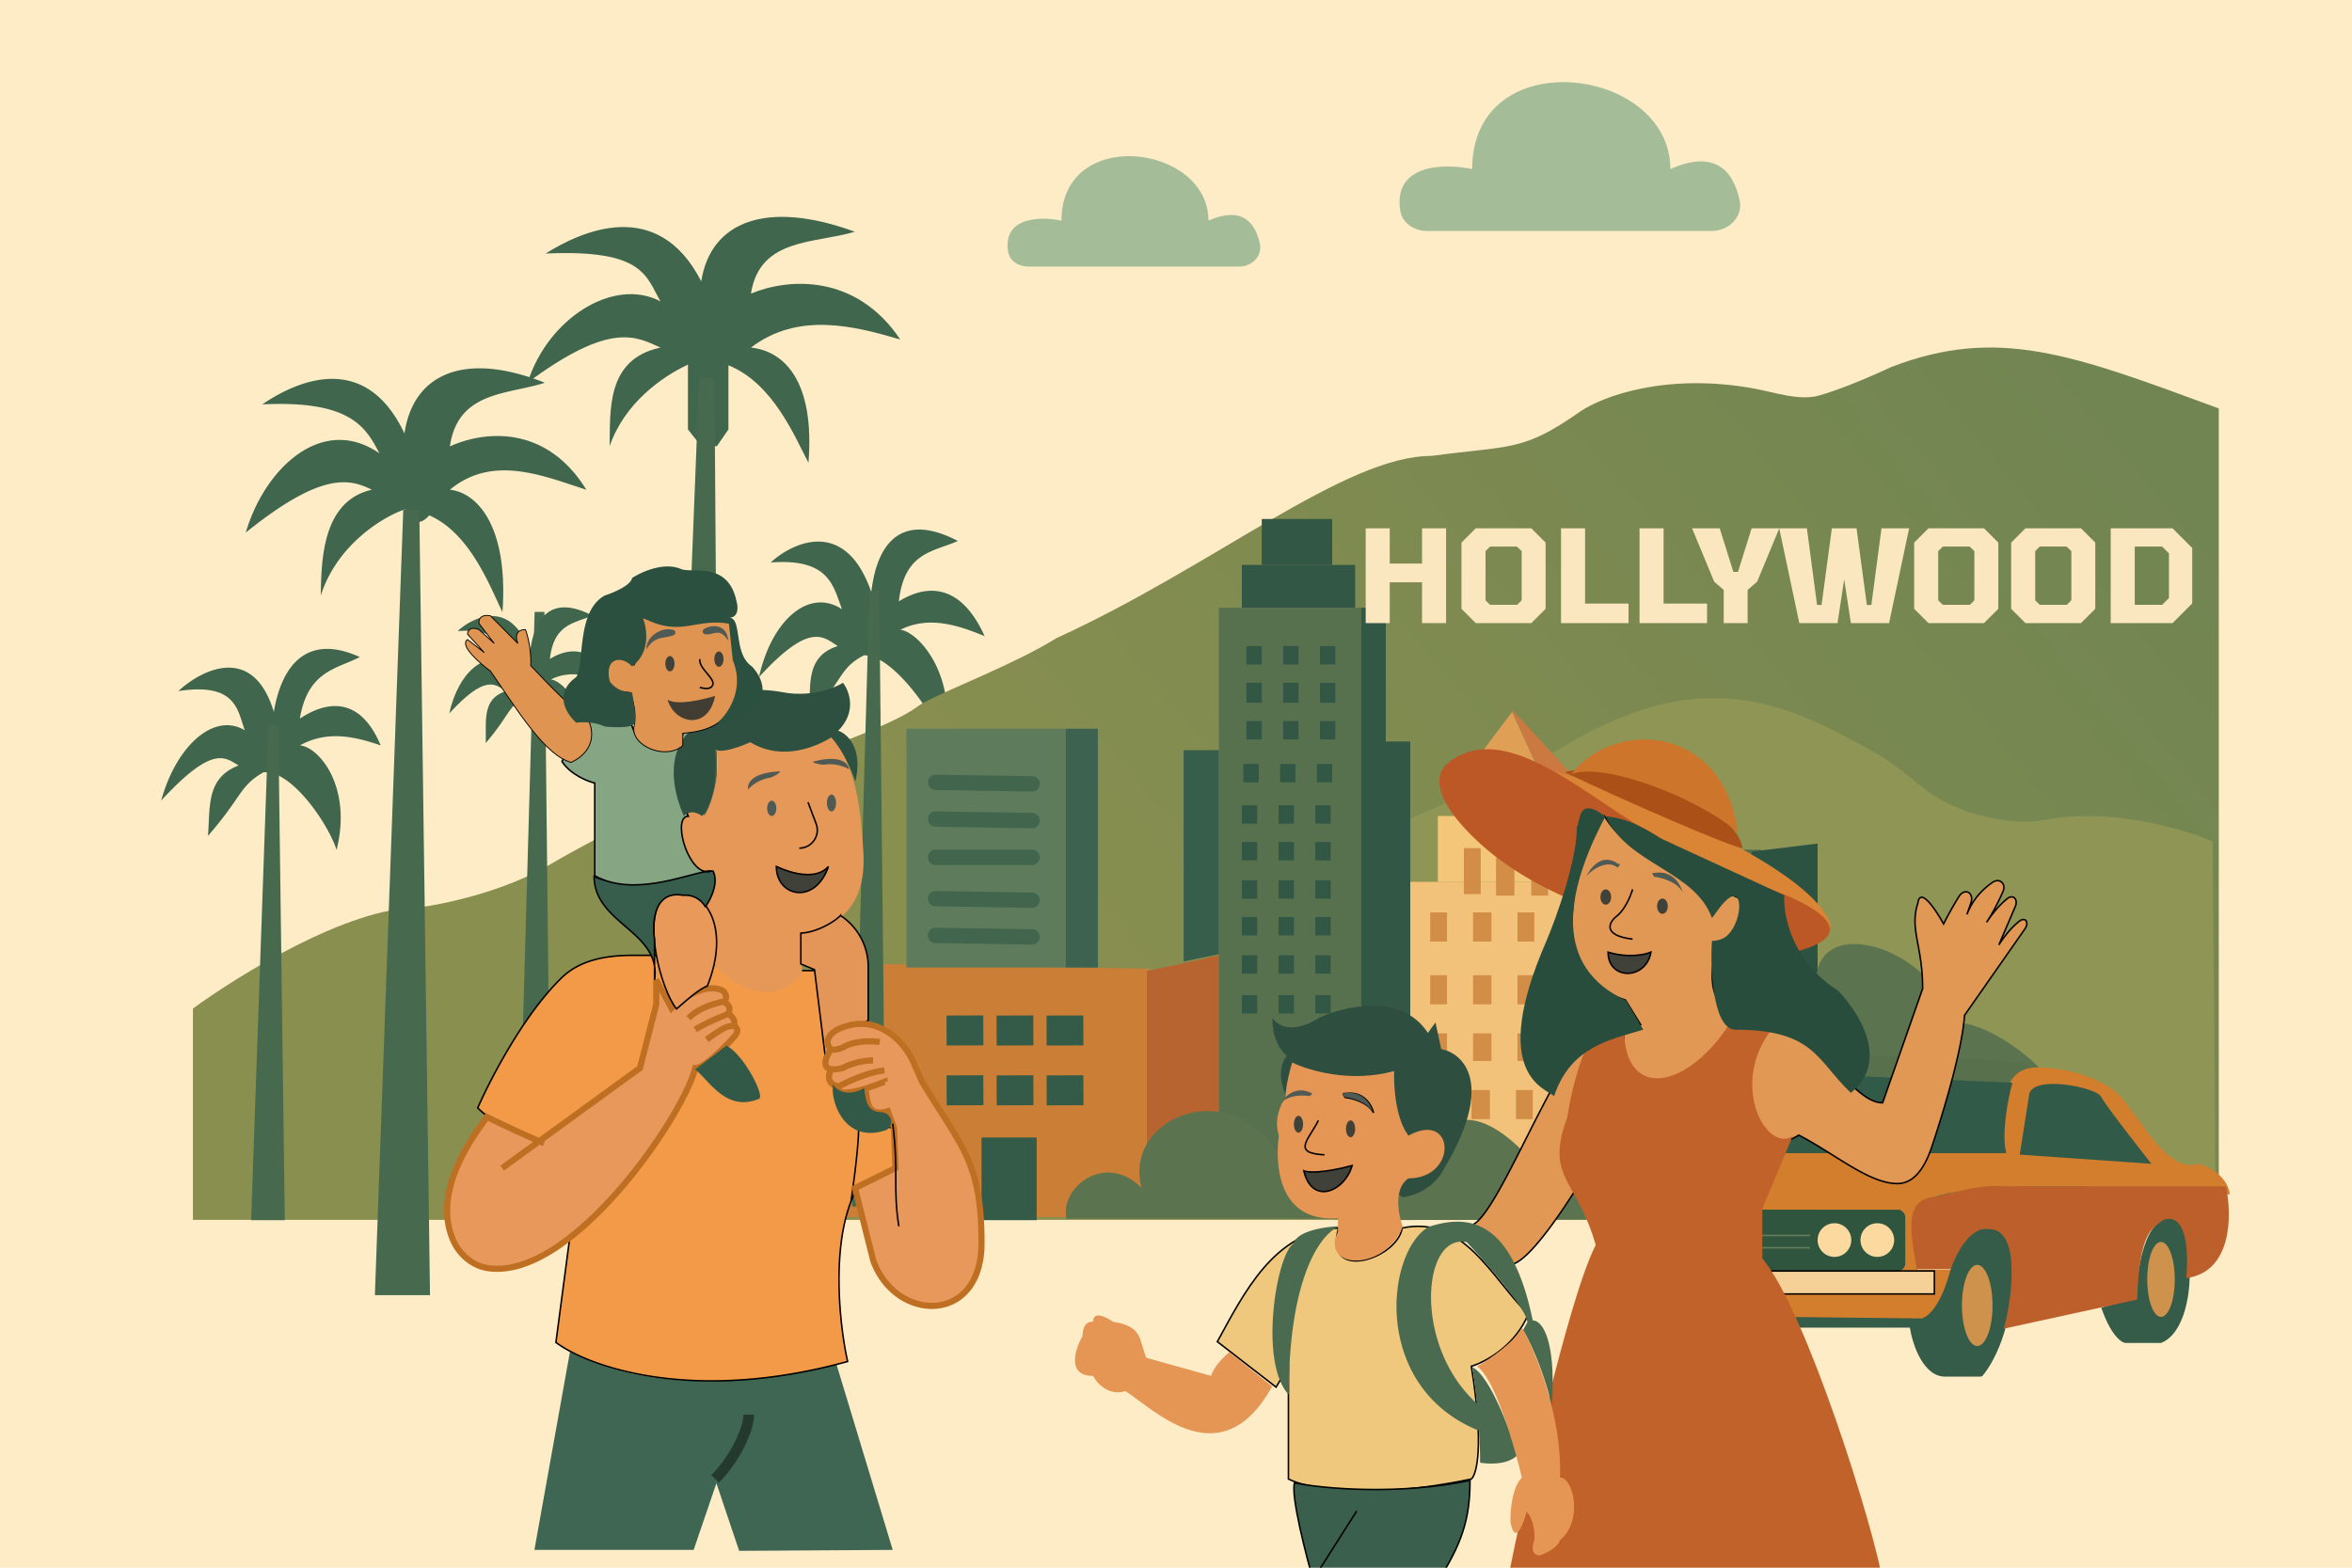 <svg xmlns="http://www.w3.org/2000/svg" width="1536" height="1024" fill="none" viewBox="0 0 1536 1024"><g clip-path="url(#a)"><path fill="#FDECC6" d="M0 0h1536v1024H0z"/><path fill="#40664D" d="M457.95 183.74c6.19-39.22 42.78-53.4 100.31-32.37-25.92 7.85-62.2 3.78-67.83 40.43 24.19-10.2 68.62-13.19 97.48 29.94-30.13-8.8-66.61-18.25-97.48 5.3 21.1 2.23 41.82 20.95 37.55 75.22-8.74-16.4-22.87-51.82-52.27-63.65v41.88l-7.53 10.96h-10.23l-8.68-10.96v-42.3c-17.05 7.88-41.49 25.24-51.15 53.26.5-22.96-2.47-56.9 33.22-64.4-16.2-7.35-32.67-17.21-86.76 22.85 13.2-41.9 56.12-69.18 86.76-53.06-9.6-16.57-10.91-34.11-75-31.23 22.56-14.15 72.89-37.94 101.6 18.13"/><path fill="#40664D" d="M355.8 250c-52.57-20.88-86-5.8-91.66 33.15-26.25-55.69-72.23-33.06-92.85-19.01 58.57-2.86 67.77 15.56 76.53 32-37.47-26-75.2 10.1-87.28 51.7 49.43-39.78 67.49-35.26 82.28-27.96-32.6 7.46-32.9 46.43-33.35 69.22 8.83-27.82 31.16-45.06 46.74-52.89a69 69 0 0 1 7.93-3.42c5.92.32 5.68 15.06 16.23 3.84 26.86 11.75 39.78 46.92 47.76 63.21 3.9-53.9-15.03-77.75-34.3-79.96 28.2-23.39 61.54-8.74 89.07 0-26.37-42.83-66.97-38.41-89.08-28.29 5.15-36.4 38.3-33.8 61.99-41.59M235 429.19c-32.45-14.79-50.52 2.49-56.18 35.81-13.82-45.74-48.4-26.66-62.3-13.6 37.52-5.68 38.58 12.15 43.3 25.6-20-12-44.67 10-54.56 45.92 33.63-36.45 41.5-28.28 50.56-22.92-21.2 8.13-18.5 26.66-20 46 20-23.08 20.74-30.74 31.1-38.24a48 48 0 0 1 5.23-3.34c3.76-.05 7.13.8 10.16 2.36 16.52 8.47 33.28 35.03 37.51 48.39 10.36-41.7-11.81-67.46-24-68.27 18-9.9 35.68-5.88 52.79 0-14.58-34.83-38.15-27.3-52.79-17.49 5.2-31.12 23.65-32.3 39.18-40.22m390.52-75.83c-34.68-18.23-52.51-1.38-56.5 33.44-17.03-49.52-52-32.08-65.72-19.37 38.78-3.01 40.91 15.94 46.61 30.56-21.54-14.3-45.99 7.02-54.23 44.26 32.96-35.9 41.64-26.63 51.39-20.23-21.63 6.9-17.76 26.74-18.2 47.1 19.52-22.84 19.85-30.9 30.21-38a41 41 0 0 1 5.27-3.12c3.91.24 7.47 1.42 10.72 3.3 17.7 10.28 36.7 39.73 41.89 54.21 8.4-43.31-16.2-72.35-28.95-74.17 18.2-9.05 36.85-3.39 55.02 4.2-17.2-38.03-41.33-31.93-56.03-22.72 3.62-32.53 22.8-32.32 38.52-39.46"/><path fill="url(#b)" d="M273 592.78c-45.6 0-117 44-147 66v138h1323v-530c-95-35-144-54-214-27-21.51 9.95-36.66 15.62-47.1 18.58-12.84 3.64-29.39-2.21-42.52-4.6-56.97-10.36-98.53 4.92-113.38 15.02-37.6 26.4-45 22-97 29-57 0-142 72-245 119-27.66 17.17-68.96 32.51-87.47 42.57-1.7.93-3.24 2.09-4.83 3.21-14.28 10.12-54.84 25.16-76.37 32.44q-2.32.76-4.73 1.21c-47.44 8.95-124.5 49.23-157.6 68.57-29.6 17.6-69.67 26-86 28"/><path fill="#8F9555" d="M1339.37 534.88c40.56-6.8 86.62 6.61 105.63 14.71l2 247H898l-8-247c22.37-11.88 68.77-31.25 97.03-42.62a118 118 0 0 0 20.77-11.04c101.3-66.75 158.45-36.97 218.55-3.21 11.63 6.54 21.44 15.93 32.19 23.85 20.55 15.15 46.83 19.76 63.93 20.18 5.68.15 11.29-.93 16.9-1.87"/><path fill="#A4BC98" d="M809.19 174.12H671.34c-6.13 0-12.01-3.7-12.98-9.76-3.6-22.48 20.65-23.2 34.83-20.24 0-62 96-50 96 0 21.6-9.6 30.5.83 33.58 15.1 1.76 8.09-5.3 14.9-13.58 14.9m308.59-23.25h-185.8c-8.26 0-16.2-4.99-17.5-13.15-4.84-30.31 27.84-31.27 46.95-27.29 0-83.56 129.4-67.4 129.4 0 29.12-12.94 41.1 1.13 45.26 20.35 2.37 10.9-7.14 20.09-18.31 20.09"/><path fill="#476A4E" d="M186 797h-22l11.32-323h6.4z"/><path fill="#CB7E36" d="m532 629 219 3.77V795H532z"/><path fill="#B76431" d="m796 624-47 10.33V794l47-2.82z"/><path fill="#5E7B5B" d="M592 476h104v156H592z"/><path fill="#3D6250" d="M696 476h21v156h-21z"/><path fill="#57704E" d="M796 397h95v397h-95z"/><path fill="#375D4B" d="M773 490h23v133.3l-23 4.7z"/><path fill="#325745" d="M905 397h-16v395h32V484.36h-16z"/><path fill="#F2C27A" d="M921 576h127v216H921z"/><path fill="#F3C679" d="M939 533h86v43h-86z"/><path fill="#325745" d="M811 369h74v28h-74z"/><path fill="#EBBC74" d="M952 512h59v21h-59z"/><path fill="#325745" d="M824 339h46v30h-46z"/><path fill="#DF9F55" d="m987.5 465 21.5 47h-57z"/><path fill="#CB7940" d="m987 463 42.6 46.41v21h9.51v46.37l19.89-1.75V792h-19.89V576.78h-19.02v-43.75h-11.24v-21z"/><path fill="#546E4B" d="M1059 555h91v237h-91z"/><path fill="#2C5341" d="m1187 551-43 5.25V794h43z"/><path stroke="#42654D" stroke-linecap="round" stroke-width="10" d="m611 511 63 1"/><path stroke="#2D513F" stroke-linecap="round" stroke-width="10" d="m1067 581 58 1"/><path stroke="#42654D" stroke-linecap="round" stroke-width="10" d="m611 535 63 1"/><path stroke="#2D513F" stroke-linecap="round" stroke-width="10" d="m1067 603 58 1"/><path stroke="#42654D" stroke-linecap="round" stroke-width="10" d="M611 560h63"/><path stroke="#2D513F" stroke-linecap="round" stroke-width="10" d="M1067 626h58"/><path stroke="#42654D" stroke-linecap="round" stroke-width="10" d="m611 587 63 1m-63 23 63 1"/><path stroke="#2D513F" stroke-linecap="round" stroke-width="10" d="m1067 650 58 1m-58 23 58 1"/><path fill="#D28D46" d="M956 554h11v30h-11zm21 1h12v30h-12zm23 0h11v30h-11zm-66 41h11v19h-11zm28 0h12v19h-12zm29 0h11v19h-11zm28 0h11v19h-11zm-85 79h11v18h-11zm28 0h12v18h-12zm29 0h11v18h-11zm28 0h11v18h-11zm-86 37h11v19h-11zm28 0h12v19h-12zm29 0h11v19h-11zm28 0h11v19h-11zm-84-75h11v19h-11zm28 0h12v19h-12zm29 0h11v19h-11zm28 0h11v19h-11z"/><path stroke="#345B48" stroke-width="24" d="m630.13 663.3.08 19.56m-.04 19.53.08 19.56m32.56-58.63.08 19.56m-.04 19.52.07 19.56m32.53-58.64.08 19.56m-.03 19.52.07 19.56"/><path fill="#345B48" stroke="#345B48" d="M641.5 743.5h35v53h-35z"/><path fill="#325745" d="M814 422h10v12h-10zm0 24h10v13h-10zm0 25h10v12h-10zm-2 28h10v12h-10zm-1 27h10v12h-10zm0 24h10v12h-10zm0 25h10v12h-10zm0 24h10v12h-10zm0 25h10v12h-10zm0 26h10v12h-10zm27-228h10v12h-10zm0 24h10v13h-10zm0 25h10v12h-10zm-2 28h10v12h-10zm-1 27h10v12h-10zm0 24h10v12h-10zm0 25h10v12h-10zm0 24h10v12h-10zm0 25h10v12h-10zm0 26h10v12h-10zm27-228h10v12h-10zm0 24h10v13h-10zm0 25h10v12h-10zm-2 28h10v12h-10zm-1 27h10v12h-10zm0 24h10v12h-10z"/><path fill="#476A4E" d="M470.86 846h-38l23.75-599h9.95zm-190.04 0h-36l18.53-513h10.47zm79-44.32h-22l11.32-402h6.4zm218.65-13.56h-22l11.31-402h6.4z"/><path fill="#5B744F" d="M696.5 796.06c-4.72-19.78 24.9-44.26 49.05-20.15-12.26-45.22 56.03-73.48 87.72-24.5 12.34-4.37 47.3-11.59 56.02 26.04 2.37-13.17 13.48-26.03 44.71-26.03 4.8-15.04 23.52-36.09 60 0 18.17-1.77 56.65 4.68 65.25 44.64h128.67l-1.88-60.3c1.88-69.7-5.28-98.72 0-94.2 0-47.1 79.03-21.55 88.46 27.44 15.72-6.9 77 30.6 77 66.77 10.38-11.3 59.18 10.55 70.5 60.29h-234.08l-296.64.94q-.18-.45-.34-.94z"/><path fill="#325745" d="M859 575h10v12h-10zm0 24h10v12h-10zm0 25h10v12h-10zm0 26h10v12h-10z"/><path fill="#3F6653" d="M349 1012.38 372.21 883c59.43 30.85 140.63 17.42 173.65 6.84L583 1012.38l-100.29.62-14.85-44.16-14.86 43.54z"/><path stroke="#000" stroke-opacity=".43" stroke-width="7" d="M489 924c0 9.3-8.56 28.41-22 42"/><path fill="#F29A47" d="M553.56 889.32c-101.6 27.9-169.34 3.32-190.5-12.46l8.7-66.01V749.8c-32.87-4.98-53.53-19.52-59.76-26.16 9.64-21.86 31.37-62.44 55.03-85.2 12.2-11.73 29.6-14.45 46.53-14.45h47.46c12.87 14.12 43.33 35.87 62.26 9.97h29.88L585 737.35v26.16l-25.21 12.46a73 73 0 0 0-4.01 8.72c-12.87 33.38-7.16 82.56-2.22 104.63"/><path stroke="#000" d="M585 737.35v26.16l-25.21 12.46a73 73 0 0 0-4.01 8.72M585 737.35l-25.21-6.23c1.27-.41 2.25 9.72-4.01 53.57M585 737.35l-31.84-103.38h-29.88c-18.93 25.9-49.4 4.15-62.26-9.97h-47.46c-16.93 0-34.34 2.72-46.53 14.45-23.66 22.76-45.39 63.34-55.03 85.2 6.23 6.64 26.9 21.18 59.77 26.16v61.04l-8.72 66.01c21.17 15.78 88.9 40.36 190.51 12.46-4.94-22.07-10.65-71.25 2.22-104.63"/><path fill="#E69858" d="M523.76 610.87v25.5c-22.23 24.89-49.8 4.36-61.13-10.88 2.27-8.4 3.7-27.68-2.47-34.21 1.85-3.84 5.68-13.62 6.18-22.08-9.78 3.75-17.45-9.82-20.23-19.91-3.7-13.43 2.09-23.75 14.05-16.8 4.94-7.25 12.1-32.47 6.18-47.9 4.11.63 14.7.38 24.08-5.59 8.23 5.18 30.13 12.44 51.87 0 .66 1.16 1.82 2.83 3.24 4.88 14.29 20.68 16.75 47.41 18.29 72.5 1.4 22.8-4.7 46.5-40.06 54.5"/><path fill="#E39658" stroke="#000" d="M523 629.67v-20.18c10.15-.31 22.36-7.56 25.85-11.49A39.9 39.9 0 0 1 567 631.45v34.85L539.3 693l-7.38-59.6z"/><path fill="#E7985A" d="M295.88 809.96c-14.94-34.56 17.75-73.28 22.14-80.41 5.68 3 25.74 12.3 34.2 15.84l65.72-47.76 10.64-41.52V640l9.94 18.6c6.63-6.2 22.6-17.18 33.54-11.47 2.28 1.65 3.42 6.24 0 7.12 1.24.62 6.4 2.36 3.42 8.06 2.38.83 5.27 4.65 3.72 7.75 3.73 1.86 2.24 4.95 0 7.43-8.94 9.92-20.18 20.35-25.15 20.14-7.73 31.31-80.46 138.46-135.12 130.75-10.27-1.45-18.93-8.9-23.05-18.42m274.32 13.17-11.8-47.1L584.78 763l-.93-26.02-4.04-11.16c-14.65 4.46-13.25-8.61-14.6-14.78-16.89 5.23-18.93 1.67-17.39-1.33-8.44-1.49-6.82-8.17-4.95-11.32-6.69-.96-3.29-8.57 0-13.16-1.42-.75-2.2-2.84-2.5-3.72 0-6.53 6.85-10.08 15.25-12 17.36-3.99 33.8 8.26 41 24.56l5.55 12.54C627.96 749.38 641 758.64 641 811.97c0 53.34-56.21 52.1-70.8 11.16"/><path stroke="#BF6F21" stroke-width="4" d="M355.36 746.63c-4.47-1.49-30.71-13.57-37.34-17.08-4.4 7.13-37.08 45.85-22.14 80.4 4.12 9.53 12.78 16.98 23.05 18.43 54.66 7.71 127.39-99.44 135.12-130.75 4.97.21 16.2-10.22 25.15-20.14 2.24-2.48 3.73-5.58 0-7.43M327.96 763l89.98-65.38 10.64-41.52V640l9.94 18.6c6.63-6.2 22.6-17.18 33.54-11.47 2.28 1.65 3.42 6.24 0 7.12m0 0c-6 1.55-15.84 4.03-22.36 10.85m22.36-10.85c1.24.62 6.4 2.36 3.42 8.06m3.72 7.75c-4.24.4-5.28 0-17.7 8.98m17.7-8.98c1.56-3.1-1.34-6.92-3.72-7.75m0 0c-3.52 1.55-12 4.52-21.43 10.23m120.5 8.05c-12.43-1.49-21.33 1.55-24.23 3.72-3.43 1.18-5.84 1.78-7.44.93m0 0c-1.42-.75-2.2-2.84-2.5-3.72 0-6.53 6.85-10.08 15.25-12 17.36-3.99 33.8 8.26 41 24.56l5.55 12.54C627.96 749.38 641 758.64 641 811.97c0 53.34-56.21 52.1-70.8 11.16l-11.8-47.1L584.78 763l-.93-26.02-4.04-11.16c-14.65 4.46-13.25-8.61-14.6-14.78m-22.34-25.8c-3.29 4.58-6.69 12.2 0 13.15m27.31-5.72c-8.94 0-16.97 3.3-19.87 4.96-3.28.81-5.7 1.01-7.44.76m0 0c-1.87 3.15-3.5 9.83 4.95 11.32m0 0c5.28-3 18.63-9.3 29.82-10.54m-29.82 10.54c-1.54 3 .5 6.56 17.4 1.33m12.42-4.43a179 179 0 0 1-12.42 4.43"/><path stroke="#000" d="M587 801c-4-25.2 0-35.65-4-67"/><path fill="#DA8435" d="M1016 504c46.25 12.44 172 64.18 180 102-80-6.97-153.33-70.9-180-102"/><path fill="#BC5825" d="M951.18 534.77c-12.03-14.87-14.9-28.63-5.92-36.05 36.88-30.46 90.01 21.5 131.84 44.7a1180 1180 0 0 0 62.38 31.93c37.71 10.82 93.97 36.66 17.41 49.65-27.99-5.87-73.61-16.9-109.32-29.07-35.97-12.25-72.48-31.63-96.39-61.16"/><path fill="#AB5017" d="M1022 504.4c19.74-7.54 110.08 16.44 116 49.6-5.92 0-79.8-32.03-116-49.6"/><path fill="#58704B" d="M1331.26 698.2c-14.4-8-88.67-8.67-124-8l-12 14c48 0 104.33 5 118 7 2.4-10.4 13-13.34 18-13"/><path fill="#D37E2D" d="M1154.26 753.2h154c-1-18-5.26-56 22-56 13.33 0 43.4 4.4 57 22 17 22 30.6 46.6 49 41 6 1.66 18.4 8 20 20-66.67-5.67-200.8-11.6-204 10v39H1275c-1.5 10.26-8.14 31.4-22.74 33.8H1166l-20-41 95.26 7.2v-39h-101c-1-3 .4-14.6 14-37"/><path fill="#30553F" d="M1141.26 790.2h98a5 5 0 0 1 5 5v30a5 5 0 0 1-5 5h-87l-9-11z"/><path fill="#315A48" d="M1152.26 753.2h158c-3.3-11.88.88-35.1 4-46l-119-5c-17.6 4.8-36 36-43 51"/><path fill="#F5D197" stroke="#000" d="M1263.26 830.2h-112l8 15h104z"/><path fill="#345C48" d="M1247.26 867.2h-78l-3-7 89 1c12-4.8 19-30.67 21-43 4.8-16 34.05-26 37 0 4.69 41.43-9.98 70.32-18.42 80.33-.37.43-.91.67-1.48.67h-23.1c-14.4 0-21.34-21.34-23-32m148-20-23 7c6.4 18.4 13.33 23 16 23h23c19.2-7.2 24-51 13-80-22.4-9.6-28.67 29.33-29 50"/><ellipse cx="1291.26" cy="852.7" fill="#CE924C" rx="10" ry="26.5"/><ellipse cx="1411.26" cy="835.7" fill="#CE924C" rx="9" ry="24.5"/><path fill="#BD5F2B" d="M1453.66 774.87h-145c-15.55-1.62-36.41 5.22-46.16 7.13-21.6 1.5-12.84 30.86-10.84 46.87H1274c7.2-20 17.66-27.33 23.66-26 22.4-1.6 16.66 43.67 11 65l87-19c1.6-44 9.34-46 17-52 16-5.6 16.66 23 15 38 30.4-4 30-41.66 26-60"/><path fill="#315A48" d="m1405 760.2-86-6 6-38c0-15 44-6 47 0 2.4 4.8 23 31.34 33 44"/><circle cx="1198" cy="810" r="11" fill="#FCDA9F"/><circle cx="1226" cy="810" r="11" fill="#FCDA9F"/><path stroke="#667E57" d="M1182 807h-36m36 8h-36"/><path fill="#CD752B" d="M1026 505.73c29.73-37.33 100.08-31.42 109 38.27-22.3-20.85-86.7-46.98-109-38.27"/><path fill="#325948" d="M495.71 717.71c-21.32 8.95-32.44-11.78-41.71-19.21l20.4-15.5c11.73 6.2 25.16 33.1 21.31 34.71m82.46 20.62c-27.15 8.82-35.95-19.68-34.17-29.96 5.43 7.94 15.86 5.48 20.39 2.17 1.18 13.04 4.4 15.54 11.45 16.01 3.4.23 6.16 2.87 6.16 6.27a5.7 5.7 0 0 1-3.83 5.51"/><path fill="#E9995A" stroke="#000" d="M432.69 587.13c-12.9 13.34-1.26 59.12 9.13 71.87 10.58-9.36 15.57-13.1 20.13-14.98 13.14-32.82 2.63-54.39-10.21-59.73-6.21-2.57-14.38-2-19.05 2.84Z"/><path fill="#40664D" d="M386.78 402.08c-24.95-13.12-37.78-1-40.64 24.05-12.26-35.62-37.41-23.07-47.29-13.93 27.9-2.17 29.44 11.47 33.53 21.98-15.49-10.28-33.08 5.05-39 31.84 23.7-25.83 29.94-19.16 36.96-14.55-15.56 4.97-12.78 19.24-13.1 33.88 14.05-16.43 14.29-22.22 21.74-27.34q2.11-1.43 3.79-2.24c2.81.17 5.38 1.02 7.71 2.38 12.74 7.39 26.4 28.58 30.14 39 6.04-31.16-11.66-52.06-20.83-53.37 13.09-6.5 26.51-2.43 39.58 3.03-12.37-27.36-29.73-22.98-40.3-16.35 2.6-23.4 16.4-23.25 27.7-28.38"/><path fill="#404138" stroke="#000" d="M541 566c-8.04 9.28-24.73 4.33-34 0 0 19.8 25.35 25.37 34 0Z"/><path stroke="#000" d="m527.67 524 5.32 14.1A11.75 11.75 0 0 1 522 554"/><ellipse cx="504" cy="528" fill="#4F5A55" rx="3" ry="5"/><ellipse cx="543" cy="524.5" fill="#4F5A55" rx="3" ry="5.5"/><path fill="#4F5A55" d="M488.47 515.7c-.76-9.9 14.74-11.47 18.84-11.71.3-.02.92-.13 1.22-.16 2.96-.28-3.16 3.75-6.1 4.24a25.4 25.4 0 0 0-13.96 7.62m66.09-13.2c-2.4-9.62-17.6-6.49-21.57-5.44-.3.07-.92.16-1.2.23-2.91.68 4.18 2.56 7.13 2.12 6.66-.97 12.9 1.48 15.64 3.09"/><path fill="#375D4D" stroke="#000" d="M388 572.41c20.03 10.42 58.43-3.2 77.62-3.41 4 7.44-1.67 18.91-5 23.25a15 15 0 0 0-14.4-7.44c-19.03-3.47-20.45 17.57-18.78 28.53V631q.61 3.53.22 7.6-.07.67-.22 1.39V631c-4.06-24-39.44-30.64-39.44-58.59Z"/><path fill="#86A583" stroke="#000" d="M388.42 572.04V511.5c-4.83-1.15-15.88-5.58-21.42-14.12 3.99-7.1 9.58-16.18 10.08-28.23 7.14 5.55 33.09-3.13 35.9 5.65 5.05 15.68 25.2 22.58 32.77 5.02 2.1-5.86 8.63-17.82 24.25-18.82l-1.26 8.15c-15.43 3.14-40.38 20.33-19.21 64-10.32 0-1.45 34.15 11.24 36.16q2.22-.4 3.88-.41-1.99.73-3.88.41c-14.8 2.63-47.73 16.4-72.35 2.73Z"/><path fill="#E29855" d="M1160.12 669.4c32.34 12.42 50.69 50.94 69.35 50.94l26.13-74.56c0-28.47-8.69-38.61-3.1-55.92 1.47-10.94 11.8 4.55 16.78 13.67a232 232 0 0 1 9.93-17.77c3.88-6.25 10.28-2.7 7.86 4.25l-2.55 7.3c3.73-9.91 10.58-16.8 16.92-21.08 4.32-2.92 8.74.98 6.75 5.8a137 137 0 0 1-10.83 20.42c5.01-7.53 9.66-12.41 13.52-15.47 3.94-3.12 7.21.56 5.22 5.18l-10.74 25.04c4.84-7.48 9.38-12.31 13.21-15.34 4.14-3.27 6.8.65 3.78 4.97l-39.38 56.35c-1.58 22.13-12.71 59.87-21.37 85.86-3.81 11.43-10.46 24.08-22.51 24.07-18.5-.02-40.79-19.4-64.35-31.64-53.5 31.38-46.97-55.92-14.62-72.08M962 799.88c17.42-8.7 54.74-110.6 77.13-124.27-9.95 37.28-28.31 79.72-5.13 93.39-9.54 15.74-36.42 57.97-48.36 56.98-2.9-5.8-11.7-19.14-23.64-26.1m67.18-228.67c6.97-25.85 15.33-34.48 18.65-38.21 13.69 22.37 23.65 17.09 44.8 29.51l22.39 27.35c7.96-10.94 19.91-4.56 24.88 0 0 21.87-12.44 27.34-18.66 27.34-9.95 36.78 6.95 45.36 15.24 45.36-22.39 36.04-76.2 74.87-76.2 12.73l11.2-5.9-9.95-16.15c-48.52-16.16-32.35-63.38-32.35-82.03"/><path stroke="#000" d="M1160.12 669.4c32.34 12.42 50.69 50.94 69.35 50.94l26.13-74.56c0-28.47-8.69-38.61-3.1-55.92 1.47-10.94 11.8 4.55 16.78 13.67a232 232 0 0 1 9.93-17.77c3.88-6.25 10.28-2.7 7.86 4.25l-2.55 7.3c3.73-9.91 10.58-16.8 16.92-21.08 4.32-2.92 8.74.98 6.75 5.8a137 137 0 0 1-10.83 20.42c5.01-7.53 9.66-12.41 13.52-15.47 3.94-3.12 7.21.56 5.22 5.18l-10.74 25.04c4.84-7.48 9.38-12.31 13.21-15.34 4.14-3.27 6.8.65 3.78 4.97l-39.38 56.35c-1.58 22.13-12.71 59.87-21.37 85.86-3.81 11.43-10.46 24.08-22.51 24.07-18.5-.02-40.79-19.4-64.35-31.64-53.5 31.38-46.97-55.92-14.62-72.08ZM962 799.88c17.42-8.7 54.74-110.6 77.13-124.27-9.95 37.28-28.31 79.72-5.13 93.39-9.54 15.74-36.42 57.97-48.36 56.98-2.9-5.8-11.7-19.14-23.64-26.1Zm67.18-228.67c6.97-25.85 15.33-34.48 18.65-38.21 13.69 22.37 23.65 17.09 44.8 29.51l22.39 27.35c7.96-10.94 19.91-4.56 24.88 0 0 21.87-12.44 27.34-18.66 27.34-9.95 36.78 6.95 45.36 15.24 45.36-22.39 36.04-76.2 74.87-76.2 12.73l11.2-5.9-9.95-16.15c-48.52-16.16-32.35-63.38-32.35-82.03Z"/><path fill="#C1622A" d="M1042.1 813.24c-17.8 34.88-46.15 162.38-58.1 221.76h246c-5.93-36.88-50.68-179.4-79.12-213.04v-32.4l19.78-47.33c-18.54 11.2-43.26-38.62-9.89-74.13l-25.96-8.1c-28.68 51.83-74.17 61.05-74.17 12.46h-18.54c-10.88 16.94-16.89 45.26-18.54 57.3-14.84 39.88 6.18 39.88 18.54 83.48"/><path fill="#2E4E3F" d="M840.36 689.58c-6.97 9.43-2.9 21.71 0 26.67L915.68 782c13.95-1.49 22.83-10.96 25.52-15.5 35.86-58.06 14.94-78.37 0-81.26l-3.73-17.37-4.98 6.83c-16.93-26.3-54.36-17.58-70.96-9.93-17.93 11.41-27.8 4.76-30.5 0-.5 13.9 6.01 22.33 9.33 24.81"/><path fill="#284D3C" d="m1084.48 547.59 80.76 37.22c-.83 12.82 4.97 43.17 34.78 62.03 13.67 13.64 34.54 46.15 8.7 66.99-22.36-21.1-23.61-41.25-75.79-41.25-14.9-.86-16.15-43.57-14.9-58 2.17 0 4.23-.43 6.18-1.17 12.72-4.83 15.95-34.57 4.81-26.75-3.98 2.8-8.08 9.16-10.99 13.03-11.19-31.01-54.67-34.73-69.58-66.45-27.33 51.57-33.54 98.58 13.5 120.3l11.18 19.04c-21.12 6.51-47.29 10.67-58.22 43.42-4.97-4.96-43.49-13.34-4.97-101.42 6.62-15.71 19.88-52.6 19.88-74.44 2.43-3.53 0-20.6 18.63-6.9 8.84.43 20.75 4.18 36.03 14.35"/><path fill="#EFC87D" stroke="#000" d="M874.22 802.13c-42.09 1.98-61.9 42.69-79.22 74.24l38.37 29.7 8.05-13.62v73.63c11.55 5.97 51.61 14.35 119.45 0 3.5-2.9 8.41-21.66 0-73.63 8.87-2.68 28.71-13.24 37.13-34.02-24.14-24.13-42.2-64.71-82.31-56.3-3.1 20.41-52 35.88-41.47 0Z"/><path fill="#4A6B50" d="M841.65 911c-19.76-20.74-8.02-91.77 3.1-98.69 2.46-8.54 21.2-11.1 30.25-11.31-11.12 3.56-33.35 30.55-33.35 110m124.26 23.54c-70.2-28.23-61.05-116.35-33.04-133.13 24.52-7.95 53.01-6.78 67.29 57.35l.8 3.75c5.41-.21 15.49 10.72 12.49 56.1-1.87-8.94-8.24-31.42-18.74-49.87l2.73-4.99c-.23-8.48-26.48-38.44-39.58-52.36-29.3-6.14-35.05 67.84 6.63 105.38a458 458 0 0 0-2.88-23.72c11.5 5.99 24.36 40.73 29.36 57.35-6 6.49-18.74 6.03-24.37 4.99 0-6.81-.26-13.92-.69-20.85"/><path fill="#3A5F4D" stroke="#000" d="M960 967c-45.6 9.62-95.41 5.59-114.62 1.58-2.47 8.6 7.64 47.86 13.01 66.42h79.3c17.35-26.82 22.31-43.01 22.31-68Z"/><path stroke="#000" d="m886 987-28 44"/><path fill="#E59654" d="M791 898.73c1.5-5.96 8.5-12.82 11.83-15.51l28 22.33c-33.36 60.06-76.55 15.51-95.84 3.1-10.95 3.48-18.67-5.16-21.16-9.92-17.42 0-11.82-17.37-6.85-26.06 0-8.43 4.57-9.72 6.85-9.3 0-7.45 8.71-3.1 13.07 0 19.92 2.98 16.8 12.4 21.78 23.57zm202.88-31.64c-3.98 8.93-21.16 20.68-29.25 25.44 11.45 7.44 24.27 51.49 29.25 72.58-6.47 6.45-7.67 22.13-7.47 29.16 3 15.39 8.3 1.86 10.58-6.82 4.98 5.45 5.4 14.68 4.98 18.61-2.98 8.43 1.25 10.13 3.74 9.92 9.46-3.47 12.65-8.06 13.07-9.92 15.43-12.9 8.71-40.95 0-40.95 1.49-40.2-15.98-82.1-24.9-98.02M839.54 716.96c0-7.45 2.9-18.41 4.36-22.96 10.37 5.17 38.21 13.52 66.59 5.58-.42 9.52.87 31.27 9.33 42.19 30.5-16.75 32.37 27.92 0 27.92-9.95 6.45-6.63 23.78-3.73 31.64-11.45 29.28-54.14 28.54-42.32 3.1v-8.69c-38.83 2.98-41.28-34.74-38.58-53.97-3.49-10.92 1.45-21.1 4.35-24.81"/><path fill="#2E5040" d="M446.59 533c-11.87-26.91-9.18-56.33 20.29-63.84.2-8.35 9.49-23.41 44.94-16.9 6.87 1.46 24.23 2.25 38.71-6.26 4.34 5.67 9.01 19.13-3.12 31.3 6.24 2.08 16.23 11.64 11.24 33.17-2.08-5.84-7.28-19.28-15.77-28.8-8.74 5.43-31.43 16.15-52.9 3.14-6.46 2.92-20.1 7.88-23.1 4.38 1.24 9.8 1.06 34.3-8.43 43.81-2.5-1.88-8.37-4.5-11.86 0"/><path fill="#DF9451" d="M320.27 438.33c17.92 26.07 35.85 55.16 52.77 59.67 16.73-8.02 14.27-22.06 10.95-28.08-6.77-3.21-27.7-24.74-37.33-35.1.4-10.44-2.16-20.06-3.49-23.57-7.17 0-6.3 6.01-4.98 9.02l-17.92-18.05c-6.77-1.2-7.8 2.84-7.47 5.01l9.96 13.04-9.96-9.02c-5.97-2.41-7.46 1-7.46 3l10.95 12.04-10.95-8.53c-5.58 3.62 7.63 15.22 14.93 20.57m93.78-3.77c7.72-15.8 8.3-27.33 3.98-32.34 3.19 3.61 23.24 4.51 32.86 4.51 29.37-4.51 32.11-2 32.11 32.6s-23.31 38.61-37.09 39.61v8.03c-11.15 10.03-34.35 0-31.86-12.54 2-8.02-.83-18.05-2.49-22.06-16.73-1.2-20.25-10.87-19.91-15.55 10.35-18.86 19.25-10.11 22.4-2.26"/><path stroke="#000" stroke-width=".58" d="M320.27 438.33c17.92 26.07 35.85 55.16 52.77 59.67 16.73-8.02 14.27-22.06 10.95-28.08-6.77-3.21-27.7-24.74-37.33-35.1.4-10.44-2.16-20.06-3.49-23.57-7.17 0-6.3 6.01-4.98 9.02l-17.92-18.05c-6.77-1.2-7.8 2.84-7.47 5.01l9.96 13.04-9.96-9.02c-5.97-2.41-7.46 1-7.46 3l10.95 12.04-10.95-8.53c-5.58 3.62 7.63 15.22 14.93 20.57Zm93.78-3.77c7.72-15.8 8.3-27.33 3.98-32.34 3.19 3.61 23.24 4.51 32.86 4.51 29.37-4.51 32.11-2 32.11 32.6s-23.31 38.61-37.09 39.61v8.03c-11.15 10.03-34.35 0-31.86-12.54 2-8.02-.83-18.05-2.49-22.06-16.73-1.2-20.25-10.87-19.91-15.55 10.35-18.86 19.25-10.11 22.4-2.26Z"/><path fill="#2B503F" d="M376.37 472.07c-6.32-5.47-15.16-19.1 0-29.83 5.48-9.45 0-42.76 18.44-53.2 5.65-1.82 17.14-6.66 17.94-11.43 5.98-3.98 20.74-10.74 31.9-5.97 7.48 3.2 30.9-5.47 36.39 21.38 1 3.48 1.4 10.44-4.99 10.44 8.97 0 2.5 23.37 14.96 31.82 18.44 19.88-3.3 39.57-22.43 36.79 6.64-5.64 17.94-21.68 9.97-40.77l-2.5-23.86c-21.93-3.98-31.4 9.2-56.32-3.98 2.82 6.8 5.38 22.67-6.98 31.82-6.98-7.46-18.44-5.57-14.45 9.94a17 17 0 0 0 14.45 6.96c.94 5.22 2.68 15.04 1.66 19.88q-.03.33-.2.62c-1.68 2.91-13.54 2.5-19.4 1.87-6.38-3.18-14.95-2.98-18.44-2.49"/><path fill="#4F5A55" d="M1098.77 582.7c-3.6-6.8-13.83-9.5-18.5-10-2-2.8-.83-2.83 0-2.5 12-2 17.34 7.5 18.5 12.5M1036 572.39c5.01-5.84 14.67-10.71 20.25-5.67 2.57-2.29 1.44-2.58.55-2.44-11.13-7.84-18.56 3.49-20.8 8.1"/><path stroke="#000" d="M1066.17 580.94c-1.17 4.16-5 13.6-11 18-4.5 3.83-8.6 12.1 11 14.5"/><ellipse cx="1048.67" cy="585.94" fill="#404138" rx="3.5" ry="5"/><ellipse cx="1085.67" cy="591.94" fill="#404138" rx="3.5" ry="5"/><path fill="#404138" stroke="#000" d="M1078.17 621.94c-3.83 1.66-14.8 4-28 0 0 18.5 24.8 18.4 28 0ZM851.5 764.84c2.5 1 12.3 1.7 31.5-3.5-4.5 16.5-26 26.5-31.5 3.5Z"/><path stroke="#000" d="M861 731.84c-6.5 13-17.6 21.3 4 22.5"/><ellipse cx="882" cy="737.34" fill="#404138" rx="3" ry="5.5"/><ellipse cx="848" cy="734.34" fill="#404138" rx="3" ry="5.5"/><path fill="#020000" stroke="#000" d="M897 726.84c-3.6-6.8-13.83-9.5-18.5-10-2-2.8-.83-2.84 0-2.5 12-2 17.33 7.5 18.5 12.5Z"/><path fill="#4F5A55" d="M896.6 726.6c-3.6-6.8-13.83-9.5-18.5-10-2-2.8-.83-2.83 0-2.5 12-2 17.34 7.5 18.5 12.5m-59.6-6.49c4.79-5.03 14.24-4.85 18.36-4.13 2.41-1.95 1.42-2.26.63-2.18-9.79-4.7-16.74 2.25-18.99 6.31M422 424.32c.34-10.29 11.87-15.06 17.98-12.74 1.59.6 1.4 2.64-.15 3.3-5.96 2.56-12.04-.12-17.83 9.44m53.5-5.79c-.34-10.32-10.08-11.16-15.66-7.69-1.44.9-1.23 2.99.42 3.38 5.37 1.29 9.53-5.14 15.24 4.31"/><path stroke="#000" d="M457 430.53c-.81 6.93 12.8 13.95 7.38 18.34-1.19.96-3.47 1.2-7.38.16"/><ellipse cx="437.5" cy="433.53" fill="#404138" rx="3" ry="5"/><ellipse cx="469.5" cy="430.53" fill="#404138" rx="3" ry="5"/><path fill="#413D32" d="M467 454.53c-7.83 2.5-25 6.5-31 2.5 4.5 16 26.6 20.3 31-2.5"/><path fill="#FAE6BF" d="M891.88 407v-61.9h15.7v23h21.1v-23h15.7V407h-15.7v-26.63h-21.1V407zm71.87 0-9.32-9.32v-43.26l9.32-9.33h36.29l9.33 9.33v43.26l-9.33 9.32zm9.41-11.93h17.64l2.94-2.94v-32.17l-3.1-2.94h-17.48l-3.02 2.94v32.17zm46.28 11.93v-61.9h15.71v49.13h28.39V407zm51.27 0v-61.9h15.71v49.13h28.39V407zm54.98 0v-21.67l-6.22-5.38-14.45-34.86h18.06l8.91 28.48h3.02l8.91-28.48h18.06l-14.45 34.86-6.22 5.38V407zm49.37 0-13.11-61.9h18.06l6.64 50.06h2.94l6.72-50.07h16.13l6.72 50.07h2.94l6.63-50.07h18.06l-13.1 61.91h-24.95l-4.37-28.56-4.36 28.56zm84.34 0-9.33-9.32v-43.26l9.33-9.33h36.28l9.33 9.33v43.26l-9.33 9.32zm9.4-11.93h17.64l2.94-2.94v-32.17l-3.1-2.94h-17.48l-3.02 2.94v32.17zm53.92 11.93-9.32-9.32v-43.26l9.32-9.33h36.29l9.33 9.33v43.26l-9.33 9.32zm9.41-11.93h17.64l2.94-2.94v-32.17l-3.11-2.94h-17.47l-3.02 2.94v32.17zm46.28 11.93v-61.9h40.4l12.85 12.84v36.2L1418.81 407zm15.71-11.93h17.89l4.45-4.45v-29.15l-4.45-4.45h-17.89z"/></g><defs><linearGradient id="b" x1="1398" x2="787.5" y1="285" y2="796.78" gradientUnits="userSpaceOnUse"><stop stop-color="#718552"/><stop offset="1" stop-color="#898F4F"/></linearGradient><clipPath id="a"><path fill="#fff" d="M0 0h1536v1024H0z"/></clipPath></defs></svg>